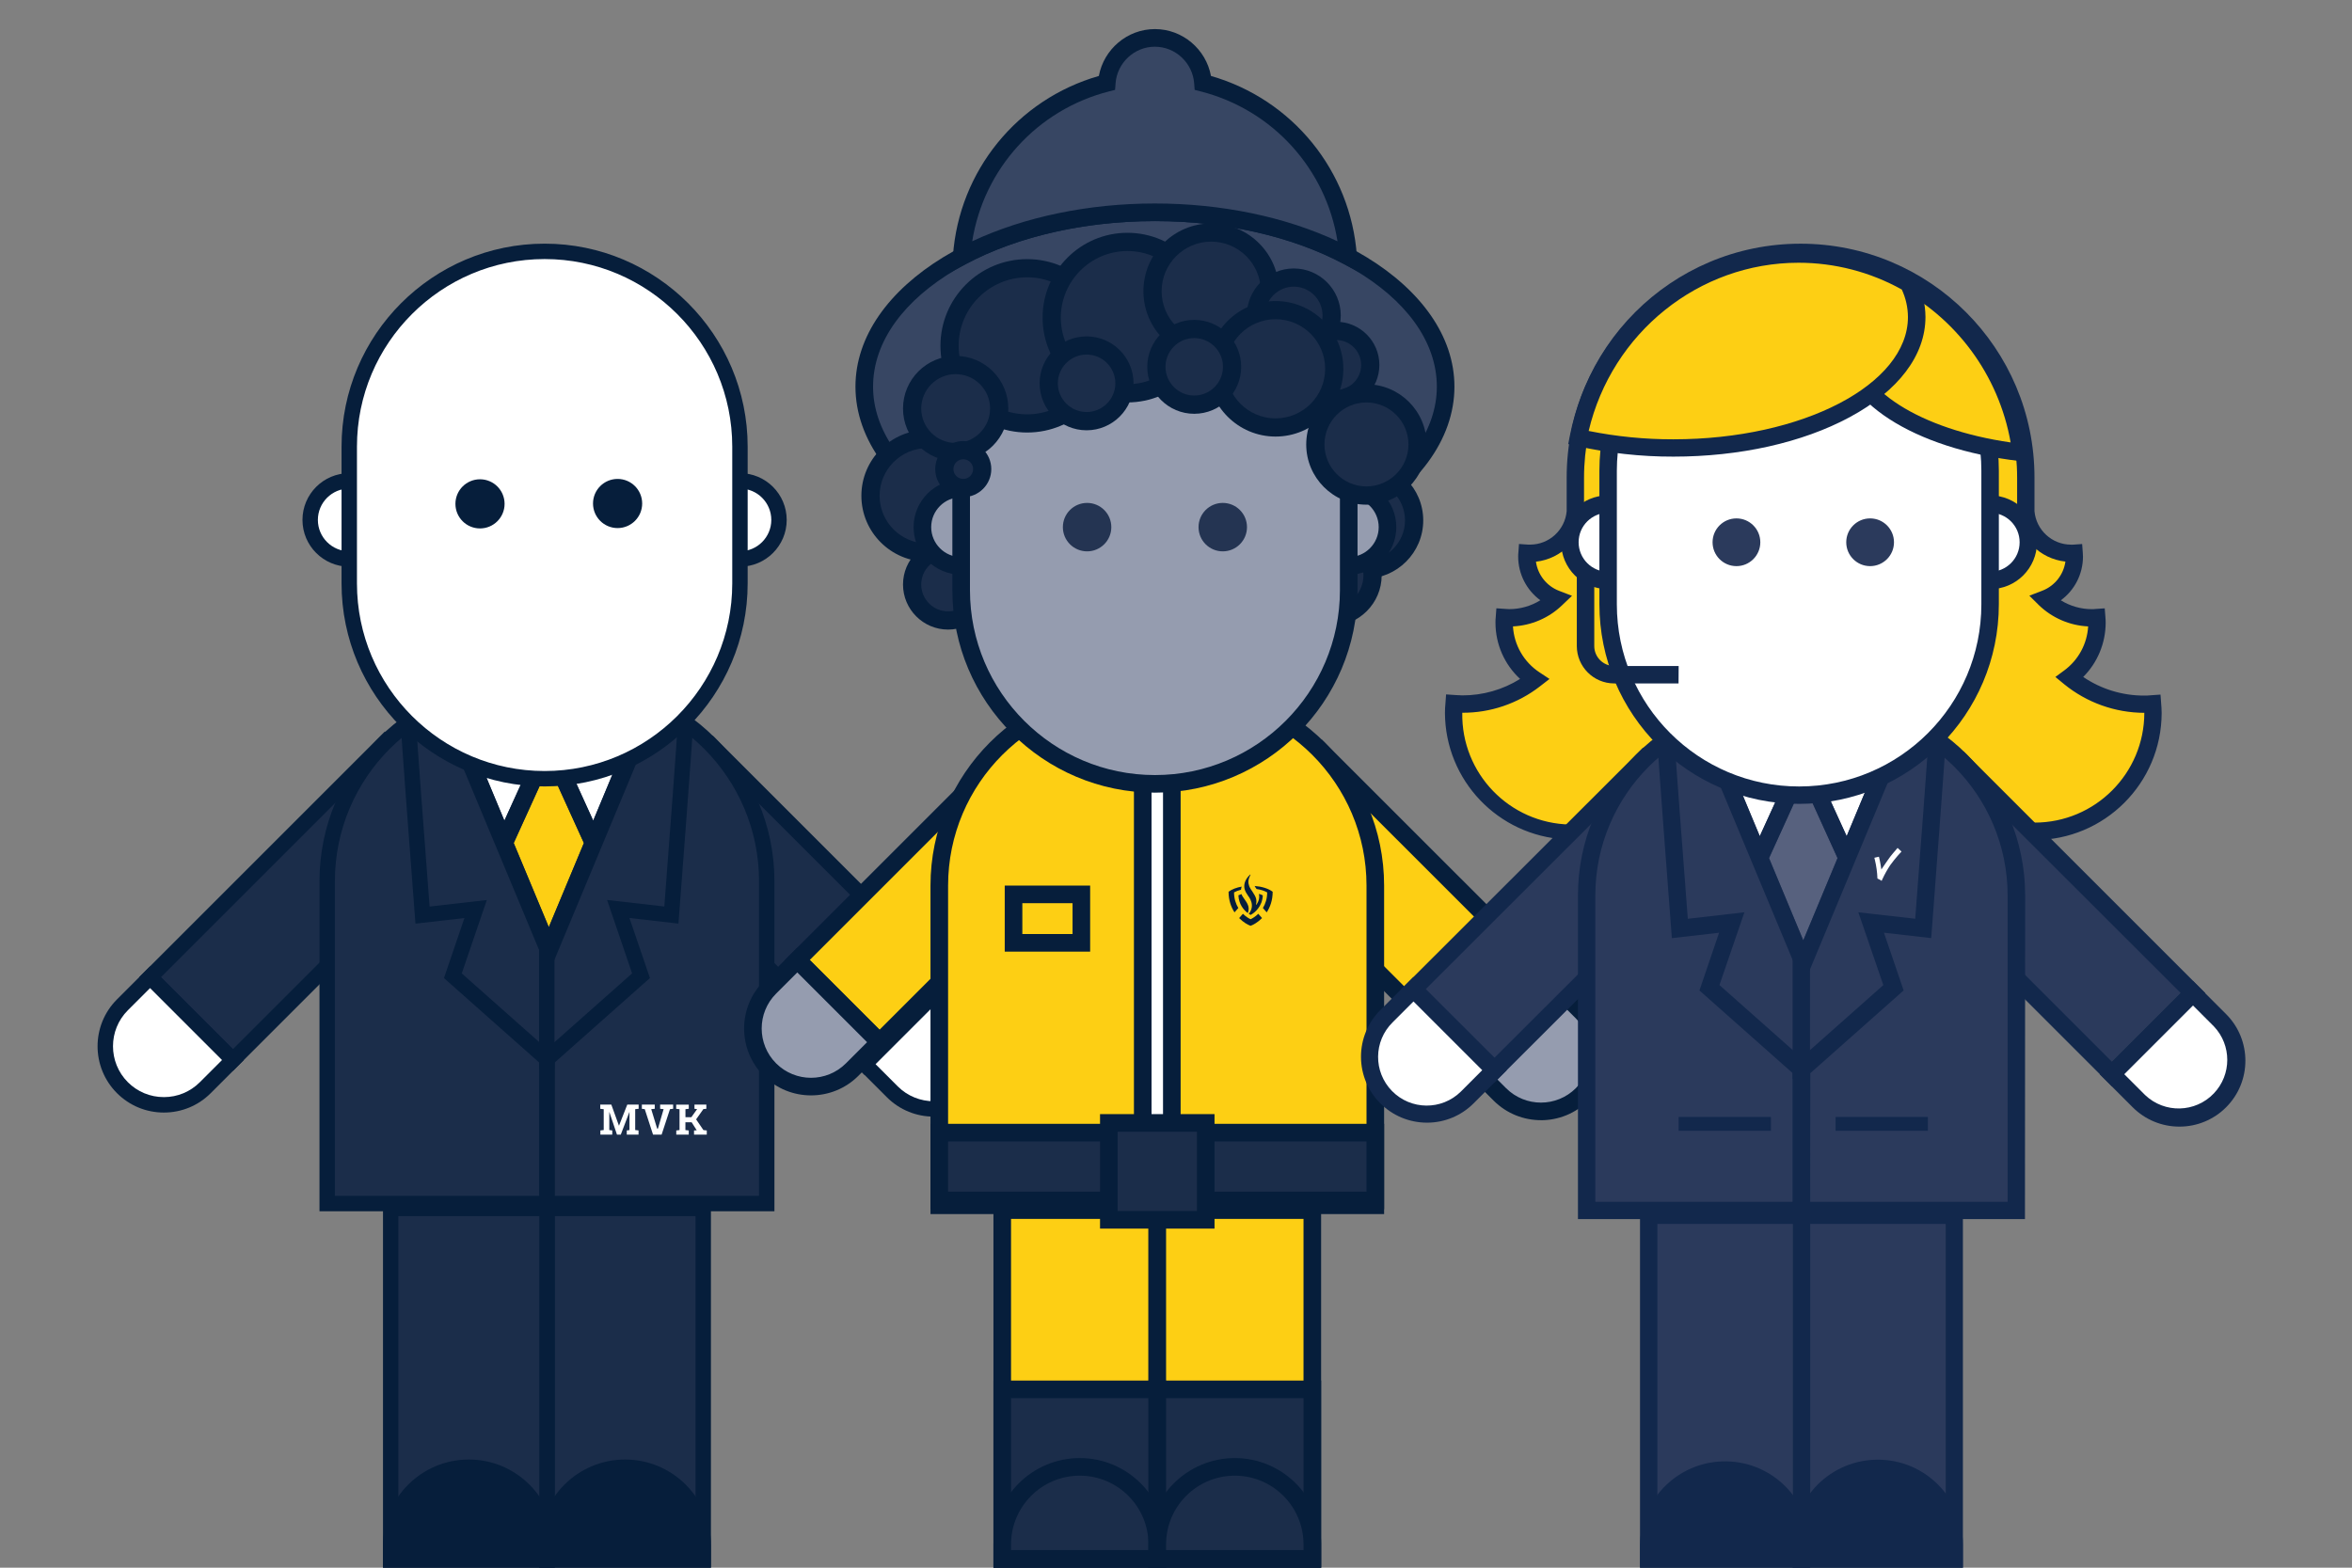 <?xml version="1.0" encoding="UTF-8"?><svg id="a" xmlns="http://www.w3.org/2000/svg" width="600" height="400" viewBox="0 0 600 400"><rect x="0" y="0" width="600" height="400" fill="#808080" stroke="none"/><g><g><rect x="158.84" y="216.05" width="84.72" height="29.9" transform="translate(222.27 -74.61) rotate(45)" fill="#1b2d4a"/><path d="M220.58,274.3l-62.69-62.69,23.92-23.92,62.69,62.69-23.92,23.92Zm-57.13-62.69l57.13,57.13,18.36-18.36-57.13-57.13-18.36,18.36Z" fill="#061e3b"/></g><g><path d="M227.5,254.81h9.97c8.25,0,14.95,6.7,14.95,14.95h0c0,8.25-6.7,14.95-14.95,14.95h-9.97v-29.9h0Z" transform="translate(261.03 -90.67) rotate(45)" fill="#fff"/><path d="M238.2,284.91c-4.33,0-8.66-1.65-11.96-4.95l-8.44-8.44,23.92-23.92,8.44,8.44c6.6,6.6,6.6,17.33,0,23.92-3.3,3.3-7.63,4.95-11.96,4.95Zm-14.84-13.38l5.66,5.66c5.06,5.06,13.3,5.06,18.36,0,5.06-5.06,5.06-13.3,0-18.36l-5.66-5.66-18.36,18.36Z" fill="#061e3b"/></g><g><rect x="36.44" y="215" width="84.72" height="29.9" transform="translate(297.12 336.82) rotate(135)" fill="#1b2d4a"/><path d="M59.42,273.25l-23.92-23.92,62.69-62.69,23.92,23.92-62.69,62.69Zm-18.36-23.92l18.36,18.36,57.13-57.13-18.36-18.36-57.13,57.13Z" fill="#061e3b"/></g><g><path d="M27.58,253.76h9.97c8.25,0,14.95,6.7,14.95,14.95h0c0,8.25-6.7,14.95-14.95,14.95h-9.97v-29.9h0Z" transform="translate(258.36 430.4) rotate(135)" fill="#fff"/><path d="M41.8,283.87c-4.52,0-8.77-1.76-11.96-4.95-6.6-6.6-6.6-17.33,0-23.92l8.44-8.44,23.92,23.92-8.44,8.44c-3.19,3.19-7.44,4.95-11.96,4.95Zm-3.52-31.76l-5.66,5.66c-5.06,5.06-5.06,13.3,0,18.36,2.45,2.45,5.71,3.8,9.18,3.8s6.73-1.35,9.18-3.8l5.66-5.66-18.36-18.36Z" fill="#061e3b"/></g><g><path d="M133.3,175.02h12.46c27.5,0,49.84,22.33,49.84,49.84v82.23H83.46v-82.23c0-27.51,22.33-49.84,49.84-49.84Z" fill="#1b2d4a"/><path d="M197.56,309.05H81.5v-84.19c0-28.56,23.24-51.8,51.8-51.8h12.46c28.56,0,51.8,23.24,51.8,51.8v84.19Zm-112.13-3.93h108.2v-80.26c0-26.4-21.47-47.87-47.87-47.87h-12.46c-26.4,0-47.87,21.47-47.87,47.87v80.26Z" fill="#061e3b"/></g><path d="M141.5,305.87h-3.93v-36.51l23.68-21-6.38-18.73,14.6,1.67c1.38-18.13,3.3-43.73,3.32-45.04h3.93c0,1.59-3.13,42.69-3.49,47.37l-.16,2.03-12.49-1.43,5.22,15.32-24.31,21.57v34.74Z" fill="#061e3b"/><path d="M141.5,305.87h-3.93v-34.74l-24.31-21.57,5.22-15.32-12.49,1.43-.16-2.03c-.36-4.68-3.49-45.79-3.49-47.36h3.93c.02,1.3,1.94,26.9,3.32,45.03l14.6-1.67-6.39,18.73,23.68,21v36.51Z" fill="#061e3b"/><g><rect x="139.53" y="308.33" width="39.87" height="89.7" fill="#1b2d4a"/><path d="M181.36,400h-43.8v-93.64h43.8v93.64Zm-39.87-3.93h35.94v-85.77h-35.94v85.77Z" fill="#061e3b"/></g><g><rect x="99.66" y="308.33" width="39.87" height="89.7" fill="#1b2d4a"/><path d="M141.5,400h-43.8v-93.64h43.8v93.64Zm-39.87-3.93h35.94v-85.77h-35.94v85.77Z" fill="#061e3b"/></g><g><path d="M119.6,374.36h0c11,0,19.93,8.93,19.93,19.93v3.74h-39.87v-3.74c0-11,8.93-19.93,19.93-19.93Z" fill="#061e3b"/><path d="M141.5,400h-43.8v-5.7c0-12.08,9.82-21.9,21.9-21.9s21.9,9.82,21.9,21.9v5.7Zm-39.87-3.93h35.94v-1.77c0-9.91-8.06-17.97-17.97-17.97s-17.97,8.06-17.97,17.97v1.77Z" fill="#061e3b"/></g><g><path d="M159.46,374.36h0c11,0,19.93,8.93,19.93,19.93v3.74h-39.87v-3.74c0-11,8.93-19.93,19.93-19.93Z" fill="#061e3b"/><path d="M181.36,400h-43.8v-5.7c0-12.08,9.82-21.9,21.9-21.9s21.9,9.82,21.9,21.9v5.7Zm-39.87-3.93h35.94v-1.77c0-9.91-8.06-17.97-17.97-17.97s-17.97,8.06-17.97,17.97v1.77Z" fill="#061e3b"/></g><rect x="137.52" y="240.92" width="3.93" height="31.78" fill="#061e3b"/><g><polygon points="159.82 189 151.33 209.39 142.06 189 159.82 189" fill="#fff"/><polygon points="137.94 189 128.67 209.39 120.18 189 137.94 189" fill="#fff"/><polygon points="131.05 215.1 140 195.42 148.95 215.1 140 236.57 131.05 215.1" fill="#fdcf14"/><path d="M113.38,184.47l26.62,63.88,26.62-63.88h-53.23Zm46.44,4.53l-8.49,20.39-9.27-20.39h17.76Zm-21.88,0l-9.27,20.39-8.49-20.39h17.76Zm-6.89,26.1l8.95-19.68,8.95,19.68-8.95,21.47-8.95-21.47Z" fill="#061e3b"/></g><circle cx="89.09" cy="132.66" r="9.97" fill="#fff"/><path d="M89.09,144.59c-6.58,0-11.93-5.35-11.93-11.93s5.35-11.93,11.93-11.93,11.93,5.35,11.93,11.93-5.35,11.93-11.93,11.93Zm0-19.93c-4.41,0-8,3.59-8,8s3.59,8,8,8,8-3.59,8-8-3.59-8-8-8Z" fill="#061e3b"/><circle cx="188.76" cy="132.66" r="9.97" fill="#fff"/><path d="M188.76,144.59c-6.58,0-11.93-5.35-11.93-11.93s5.35-11.93,11.93-11.93,11.93,5.35,11.93,11.93-5.35,11.93-11.93,11.93Zm0-19.93c-4.41,0-8,3.59-8,8s3.59,8,8,8,8-3.59,8-8-3.59-8-8-8Z" fill="#061e3b"/><path d="M138.92,64.13h0c27.5,0,49.84,22.33,49.84,49.84v34.89c0,27.5-22.33,49.84-49.84,49.84h0c-27.51,0-49.84-22.33-49.84-49.84v-34.89c0-27.5,22.33-49.84,49.84-49.84Z" fill="#fff"/><path d="M138.93,200.66c-28.56,0-51.8-23.24-51.8-51.8v-34.89c0-28.56,23.24-51.8,51.8-51.8s51.8,23.24,51.8,51.8v34.89c0,28.56-23.24,51.8-51.8,51.8Zm0-134.56c-26.4,0-47.87,21.47-47.87,47.87v34.89c0,26.4,21.47,47.87,47.87,47.87s47.87-21.47,47.87-47.87v-34.89c0-26.4-21.47-47.87-47.87-47.87Z" fill="#061e3b"/><g><circle cx="157.55" cy="128.47" r="6.27" fill="#061e3b"/><circle cx="122.45" cy="128.56" r="6.27" fill="#061e3b"/></g><g><path d="M162.93,282.91c-.39,.06-.68,.09-.89,.1v5.32c.28,.02,.56,.05,.85,.1v1.07h-3v-1.07c.24-.03,.47-.05,.69-.08v-4.67l-2.22,5.82h-.97l-1.96-5.82v4.65c.24,.03,.49,.05,.76,.1v1.07h-3.03v-1.07c.31-.04,.58-.08,.85-.1v-5.31c-.2-.01-.47-.05-.88-.11v-1.07h2.82l1.94,5.37h.02l2.11-5.37h2.9v1.07Z" fill="#fff"/><path d="M171.71,282.91c-.27,.04-.54,.08-.8,.1l-2.13,6.49h-2.19l-2.11-6.5c-.24-.02-.49-.04-.74-.09v-1.07h3.29v1.07c-.32,.04-.59,.06-.9,.09l1.51,4.97h.2l1.45-4.97c-.27-.02-.6-.04-.89-.09v-1.07h3.32v1.07Z" fill="#fff"/><path d="M175.71,282.91c-.3,.04-.57,.08-.85,.1v2.05h1.5l1.48-2.07c-.22-.02-.45-.04-.68-.08v-1.07h3.03v1.07c-.26,.03-.52,.06-.76,.08l-1.85,2.62,1.86,2.73c.27,.03,.56,.05,.86,.1v1.07h-3.25v-1.07c.19-.02,.53-.03,.69-.04l-1.3-2.05h-1.59v1.99c.28,.02,.56,.05,.85,.1v1.07h-3.18v-1.07c.28-.04,.55-.07,.83-.1v-5.32c-.28-.02-.58-.05-.85-.1v-1.07h3.21v1.07Z" fill="#fff"/></g></g><g><g><g><path d="M294.63,54.16c-40.96,0-74.16,19.92-74.16,44.49,0,13.18,9.55,25.01,24.72,33.16v-15.85c0-27.3,22.13-39.55,49.44-39.55s49.44,12.25,49.44,39.55v15.85c15.17-8.15,24.72-19.98,24.72-33.16,0-24.57-33.2-44.49-74.16-44.49Z" fill="#374663"/><path d="M341.82,135.57v-19.61c0-23.36-17.64-37.31-47.19-37.31s-47.19,13.95-47.19,37.31v19.61l-3.31-1.78c-16.46-8.84-25.9-21.65-25.9-35.13,0-25.77,34.27-46.74,76.4-46.74s76.4,20.97,76.4,46.74c0,13.49-9.44,26.29-25.9,35.13l-3.31,1.78Zm-47.19-61.4c31.88,0,51.68,16.01,51.68,41.8v11.98c12.91-7.87,20.23-18.4,20.23-29.28,0-23.3-32.26-42.25-71.91-42.25s-71.91,18.95-71.91,42.25c0,10.88,7.32,21.41,20.23,29.28v-11.98c0-25.78,19.8-41.8,51.68-41.8Z" fill="#061e3b"/></g><g><path d="M294.63,54.16c18.92,0,36.18,4.26,49.28,11.26-1.54-21.46-16.77-39.09-37.01-44.27-.46-6.41-5.74-11.49-12.27-11.49s-11.82,5.08-12.27,11.49c-20.24,5.18-35.48,22.81-37.01,44.27,13.1-7,30.36-11.26,49.28-11.26Z" fill="#374663"/><path d="M242.81,69.32l.29-4.06c1.55-21.66,16.43-39.91,37.22-45.88,1.26-6.82,7.26-11.96,14.3-11.96s13.05,5.13,14.3,11.96c20.79,5.97,35.67,24.22,37.22,45.88l.29,4.06-3.59-1.92c-13.27-7.09-30.4-10.99-48.23-10.99s-34.96,3.9-48.23,10.99l-3.59,1.92Zm51.81-17.4c16.93,0,33.29,3.4,46.58,9.64-2.92-18.43-16.51-33.53-34.87-38.23l-1.57-.4-.12-1.61c-.37-5.27-4.78-9.4-10.03-9.4s-9.66,4.13-10.03,9.4l-.12,1.61-1.57,.4c-18.36,4.7-31.95,19.79-34.87,38.23,13.3-6.23,29.66-9.64,46.58-9.64Z" fill="#061e3b"/></g></g><g><circle cx="241.86" cy="149.15" r="9.18" fill="#1b2d4a"/><path d="M241.86,160.64c-6.34,0-11.5-5.16-11.5-11.5s5.16-11.5,11.5-11.5,11.5,5.16,11.5,11.5-5.16,11.5-11.5,11.5Zm0-18.35c-3.78,0-6.85,3.07-6.85,6.85s3.07,6.85,6.85,6.85,6.85-3.07,6.85-6.85-3.07-6.85-6.85-6.85Z" fill="#061e3b"/></g><g><circle cx="348.2" cy="132.78" r="12.56" fill="#1b2d4a"/><path d="M348.19,147.66c-8.2,0-14.88-6.68-14.88-14.88s6.67-14.88,14.88-14.88,14.88,6.68,14.88,14.88-6.67,14.88-14.88,14.88Zm0-25.11c-5.64,0-10.23,4.59-10.23,10.23s4.59,10.23,10.23,10.23,10.23-4.59,10.23-10.23-4.59-10.23-10.23-10.23Z" fill="#061e3b"/></g><g><circle cx="339.52" cy="146.79" r="10.62" fill="#1b2d4a"/><path d="M339.52,159.73c-7.14,0-12.95-5.81-12.95-12.95s5.81-12.95,12.95-12.95,12.95,5.81,12.95,12.95-5.81,12.95-12.95,12.95Zm0-21.25c-4.58,0-8.3,3.72-8.3,8.3s3.72,8.3,8.3,8.3,8.3-3.72,8.3-8.3-3.72-8.3-8.3-8.3Z" fill="#061e3b"/></g><g><circle cx="236.55" cy="126.5" r="14.49" fill="#1b2d4a"/><path d="M236.55,143.31c-9.27,0-16.81-7.54-16.81-16.81s7.54-16.81,16.81-16.81,16.81,7.54,16.81,16.81-7.54,16.81-16.81,16.81Zm0-28.97c-6.71,0-12.16,5.46-12.16,12.16s5.46,12.16,12.16,12.16,12.16-5.46,12.16-12.16-5.46-12.16-12.16-12.16Z" fill="#061e3b"/></g><g><circle cx="245.19" cy="134.5" r="9.89" fill="#959caf"/><path d="M245.19,146.63c-6.69,0-12.13-5.44-12.13-12.13s5.44-12.13,12.13-12.13,12.13,5.44,12.13,12.13-5.44,12.13-12.13,12.13Zm0-19.77c-4.21,0-7.64,3.43-7.64,7.64s3.43,7.64,7.64,7.64,7.64-3.43,7.64-7.64-3.43-7.64-7.64-7.64Z" fill="#061e3b"/></g><g><rect x="255.68" y="308.77" width="39.55" height="88.99" fill="#fdcf14"/><path d="M297.47,400h-44.04v-93.48h44.04v93.48Zm-39.55-4.49h35.06v-84.5h-35.06v84.5Z" fill="#061e3b"/></g><g><rect x="295.23" y="308.77" width="39.55" height="88.99" fill="#fdcf14"/><path d="M337.02,400h-44.04v-93.48h44.04v93.48Zm-39.55-4.49h35.06v-84.5h-35.06v84.5Z" fill="#061e3b"/></g><g><rect x="314.38" y="217.22" width="84.04" height="29.66" transform="translate(268.44 -184.04) rotate(44.99)" fill="#fdcf14"/><path d="M375.63,275.43l-62.61-62.6,24.15-24.15,62.61,62.6-24.15,24.15Zm-56.26-62.6l56.26,56.25,17.8-17.8-56.26-56.25-17.8,17.8Z" fill="#061e3b"/></g><g><path d="M382.5,255.67h9.89c8.19,0,14.83,6.65,14.83,14.83h0c0,8.19-6.65,14.83-14.83,14.83h-9.89v-29.66h0Z" transform="translate(306.88 -199.97) rotate(44.99)" fill="#959caf"/><path d="M393.11,285.82c-4.37,0-8.75-1.66-12.08-4.99l-8.58-8.58,24.15-24.15,8.58,8.58c6.66,6.66,6.66,17.49,0,24.15-3.33,3.33-7.7,4.99-12.07,5Zm-14.31-13.57l5.4,5.4c4.91,4.91,12.89,4.91,17.8,0,4.91-4.91,4.91-12.89,0-17.8l-5.4-5.4-17.8,17.8Z" fill="#061e3b"/></g><g><rect x="201.57" y="210.88" width="84.04" height="29.66" transform="translate(575.45 213.07) rotate(135)" fill="#fdcf14"/><path d="M224.37,269.09l-24.15-24.15,62.6-62.6,24.15,24.15-62.6,62.6Zm-17.8-24.15l17.8,17.8,56.25-56.25-17.8-17.8-56.25,56.25Z" fill="#061e3b"/></g><g><path d="M192.78,249.34h9.89c8.19,0,14.83,6.65,14.83,14.83h0c0,8.19-6.65,14.83-14.83,14.83h-9.89v-29.66h0Z" transform="translate(536.99 305.91) rotate(135)" fill="#959caf"/><path d="M206.89,279.49c-4.37,0-8.74-1.66-12.07-4.99-6.66-6.66-6.66-17.49,0-24.15l8.58-8.58,24.15,24.15-8.58,8.58c-3.33,3.33-7.7,4.99-12.08,4.99Zm-3.5-31.37l-5.4,5.4c-4.91,4.91-4.91,12.89,0,17.8,4.91,4.91,12.89,4.91,17.8,0l5.4-5.4-17.8-17.8Z" fill="#061e3b"/></g><g><path d="M289.05,176.52h12.36c27.29,0,49.44,22.15,49.44,49.44v81.57h-111.23v-81.57c0-27.29,22.15-49.44,49.44-49.44Z" fill="#fdcf14"/><path d="M353.09,309.78h-115.72v-83.82c0-28.5,23.18-51.68,51.68-51.68h12.36c28.5,0,51.68,23.19,51.68,51.68v83.82Zm-111.23-4.49h106.74v-79.33c0-26.02-21.17-47.19-47.19-47.19h-12.36c-26.02,0-47.19,21.17-47.19,47.19v79.33Z" fill="#061e3b"/></g><g><rect x="239.61" y="288.99" width="111.23" height="17.3" fill="#1b2d4a"/><path d="M353.09,308.54h-115.72v-21.79h115.72v21.79Zm-111.23-4.49h106.74v-12.81h-106.74v12.81Z" fill="#061e3b"/></g><g><rect x="239.61" y="242.67" width="111.23" height="7.42" transform="translate(48.85 541.61) rotate(-90)" fill="#fff"/><path d="M301.18,304.24h-11.91v-115.72h11.91v115.72Zm-7.42-4.49h2.93v-106.74h-2.93v106.74Z" fill="#061e3b"/></g><g><rect x="282.87" y="286.52" width="24.72" height="24.72" fill="#1b2d4a"/><path d="M309.83,313.48h-29.21v-29.21h29.21v29.21Zm-24.72-4.49h20.23v-20.23h-20.23v20.23Z" fill="#061e3b"/></g><g><rect x="255.68" y="354.5" width="39.55" height="43.26" fill="#1b2d4a"/><path d="M297.47,400h-44.04v-47.75h44.04v47.75Zm-39.55-4.49h35.06v-38.77h-35.06v38.77Z" fill="#061e3b"/></g><g><path d="M275.45,374.27h0c10.91,0,19.77,8.86,19.77,19.77v3.71h-39.55v-3.71c0-10.91,8.86-19.77,19.77-19.77Z" fill="#1b2d4a"/><path d="M297.47,400h-44.04v-5.95c0-12.14,9.88-22.02,22.02-22.02s22.02,9.88,22.02,22.02v5.95Zm-39.55-4.49h35.06v-1.46c0-9.67-7.86-17.53-17.53-17.53s-17.53,7.86-17.53,17.53v1.46Z" fill="#061e3b"/></g><g><rect x="295.23" y="354.5" width="39.55" height="43.26" fill="#1b2d4a"/><path d="M337.02,400h-44.04v-47.75h44.04v47.75Zm-39.55-4.49h35.06v-38.77h-35.06v38.77Z" fill="#061e3b"/></g><g><path d="M315,374.27h0c10.91,0,19.77,8.86,19.77,19.77v3.71h-39.55v-3.71c0-10.91,8.86-19.77,19.77-19.77Z" fill="#1b2d4a"/><path d="M337.02,400h-44.04v-5.95c0-12.14,9.88-22.02,22.02-22.02s22.02,9.88,22.02,22.02v5.95Zm-39.55-4.49h35.06v-1.46c0-9.67-7.86-17.53-17.53-17.53s-17.53,7.86-17.53,17.53v1.46Z" fill="#061e3b"/></g><g><circle cx="344.07" cy="134.5" r="9.89" fill="#959caf"/><path d="M344.07,146.63c-6.69,0-12.13-5.44-12.13-12.13s5.44-12.13,12.13-12.13,12.13,5.44,12.13,12.13-5.44,12.13-12.13,12.13Zm0-19.77c-4.21,0-7.64,3.43-7.64,7.64s3.43,7.64,7.64,7.64,7.64-3.43,7.64-7.64-3.43-7.64-7.64-7.64Z" fill="#061e3b"/></g><g><rect x="245.19" y="66.52" width="98.87" height="133.48" rx="49.44" ry="49.44" fill="#959caf"/><path d="M294.63,202.25c-28.5,0-51.68-23.19-51.68-51.68v-34.61c0-28.5,23.18-51.68,51.68-51.68s51.68,23.19,51.68,51.68v34.61c0,28.5-23.18,51.68-51.68,51.68Zm0-133.48c-26.02,0-47.19,21.17-47.19,47.19v34.61c0,26.02,21.17,47.19,47.19,47.19s47.19-21.17,47.19-47.19v-34.61c0-26.02-21.17-47.19-47.19-47.19Z" fill="#061e3b"/></g><circle cx="311.93" cy="134.5" r="6.18" fill="#243452"/><circle cx="277.32" cy="134.5" r="6.18" fill="#243452"/><path d="M278.1,242.81h-21.79v-16.85h21.79v16.85Zm-17.3-4.49h12.81v-7.87h-12.81v7.87Z" fill="#061e3b"/><g><circle cx="262.03" cy="88.24" r="19.8" fill="#1b2d4a"/><path d="M262.03,110.36c-12.2,0-22.12-9.92-22.12-22.12s9.92-22.12,22.12-22.12,22.12,9.92,22.12,22.12-9.92,22.12-22.12,22.12Zm0-39.6c-9.64,0-17.48,7.84-17.48,17.48s7.84,17.48,17.48,17.48,17.48-7.84,17.48-17.48-7.84-17.48-17.48-17.48Z" fill="#061e3b"/></g><g><circle cx="287.61" cy="81.04" r="19.32" fill="#1b2d4a"/><path d="M287.61,102.68c-11.93,0-21.64-9.71-21.64-21.64s9.71-21.64,21.64-21.64,21.64,9.71,21.64,21.64-9.71,21.64-21.64,21.64Zm0-38.63c-9.37,0-16.99,7.62-16.99,16.99s7.62,16.99,16.99,16.99,16.99-7.62,16.99-16.99-7.62-16.99-16.99-16.99Z" fill="#061e3b"/></g><g><circle cx="308.99" cy="74.3" r="14.97" fill="#1b2d4a"/><path d="M308.98,91.59c-9.54,0-17.29-7.76-17.29-17.29s7.76-17.29,17.29-17.29,17.29,7.76,17.29,17.29-7.76,17.29-17.29,17.29Zm0-29.94c-6.97,0-12.65,5.67-12.65,12.65s5.67,12.65,12.65,12.65,12.65-5.67,12.65-12.65-5.67-12.65-12.65-12.65Z" fill="#061e3b"/></g><g><circle cx="330.05" cy="80.47" r="9.66" fill="#1b2d4a"/><path d="M330.05,92.46c-6.61,0-11.98-5.38-11.98-11.98s5.38-11.98,11.98-11.98,11.98,5.38,11.98,11.98-5.38,11.98-11.98,11.98Zm0-19.32c-4.04,0-7.33,3.29-7.33,7.33s3.29,7.33,7.33,7.33,7.33-3.29,7.33-7.33-3.29-7.33-7.33-7.33Z" fill="#061e3b"/></g><g><circle cx="340.86" cy="93.13" r="8.69" fill="#1b2d4a"/><path d="M340.86,104.14c-6.07,0-11.01-4.94-11.01-11.02s4.94-11.02,11.01-11.02,11.02,4.94,11.02,11.02-4.94,11.02-11.02,11.02Zm0-17.38c-3.51,0-6.37,2.86-6.37,6.37s2.86,6.37,6.37,6.37,6.37-2.86,6.37-6.37-2.86-6.37-6.37-6.37Z" fill="#061e3b"/></g><g><circle cx="348.58" cy="113.41" r="13.04" fill="#1b2d4a"/><path d="M348.58,128.77c-8.47,0-15.36-6.89-15.36-15.36s6.89-15.36,15.36-15.36,15.36,6.89,15.36,15.36-6.89,15.36-15.36,15.36Zm0-26.08c-5.91,0-10.71,4.81-10.71,10.71s4.81,10.71,10.71,10.71,10.72-4.81,10.72-10.71-4.81-10.71-10.72-10.71Z" fill="#061e3b"/></g><g><circle cx="243.79" cy="104.24" r="11.11" fill="#1b2d4a"/><path d="M243.79,117.67c-7.41,0-13.43-6.03-13.43-13.43s6.02-13.43,13.43-13.43,13.43,6.03,13.43,13.43-6.02,13.43-13.43,13.43Zm0-22.21c-4.84,0-8.78,3.94-8.78,8.78s3.94,8.78,8.78,8.78,8.78-3.94,8.78-8.78-3.94-8.78-8.78-8.78Z" fill="#061e3b"/></g><g><circle cx="245.72" cy="119.69" r="4.83" fill="#1b2d4a"/><path d="M245.73,126.84c-3.94,0-7.15-3.21-7.15-7.15s3.21-7.15,7.15-7.15,7.15,3.21,7.15,7.15-3.21,7.15-7.15,7.15Zm0-9.66c-1.38,0-2.51,1.12-2.51,2.51s1.13,2.51,2.51,2.51,2.51-1.12,2.51-2.51-1.12-2.51-2.51-2.51Z" fill="#061e3b"/></g><g><circle cx="325.4" cy="94.09" r="14.97" fill="#1b2d4a"/><path d="M325.4,111.39c-9.54,0-17.29-7.76-17.29-17.29s7.76-17.29,17.29-17.29,17.29,7.76,17.29,17.29-7.76,17.29-17.29,17.29Zm0-29.94c-6.97,0-12.65,5.67-12.65,12.65s5.67,12.65,12.65,12.65,12.65-5.67,12.65-12.65-5.67-12.65-12.65-12.65Z" fill="#061e3b"/></g><g><circle cx="277.2" cy="97.81" r="9.66" fill="#1b2d4a"/><path d="M277.19,109.79c-6.61,0-11.98-5.38-11.98-11.98s5.38-11.98,11.98-11.98,11.98,5.38,11.98,11.98-5.38,11.98-11.98,11.98Zm0-19.32c-4.04,0-7.33,3.29-7.33,7.33s3.29,7.33,7.33,7.33,7.34-3.29,7.34-7.33-3.29-7.33-7.34-7.33Z" fill="#061e3b"/></g><g><circle cx="304.65" cy="93.6" r="9.66" fill="#1b2d4a"/><path d="M304.65,105.58c-6.61,0-11.98-5.38-11.98-11.98s5.38-11.98,11.98-11.98,11.98,5.38,11.98,11.98-5.38,11.98-11.98,11.98Zm0-19.32c-4.04,0-7.33,3.29-7.33,7.33s3.29,7.33,7.33,7.33,7.33-3.29,7.33-7.33-3.29-7.33-7.33-7.33Z" fill="#061e3b"/></g><g><path d="M318.32,230.85c-.41-1.02-1.31-1.82-1.61-2.72-.28,.09-.55,.19-.79,.31,.1,2.3,1.37,3.77,2.4,4.54,.33-.92,.25-1.51,0-2.14Z" fill="#061e3b"/><path d="M320.57,226.84c1.01,.14,1.95,.43,2.69,.86,0,1.62-.46,2.94-1.09,3.98l.97,1.11c.88-1.34,1.52-3.08,1.52-5.26-1.14-.85-2.83-1.34-4.61-1.47,.14,.26,.33,.54,.52,.79Z" fill="#061e3b"/><path d="M314.81,227.7c0,1.62,.46,2.94,1.09,3.98l-.97,1.11c-.88-1.34-1.52-3.08-1.52-5.26,.86-.64,2.05-1.08,3.34-1.31-.09,.28-.15,.55-.17,.8-.66,.16-1.27,.39-1.78,.68Z" fill="#061e3b"/><path d="M319.03,236.22c-.71-.24-1.85-.88-2.92-1.97l.96-1.1c.71,.7,1.44,1.16,1.96,1.39,.52-.23,1.25-.69,1.96-1.39l.96,1.1c-1.07,1.08-2.21,1.72-2.92,1.97Z" fill="#061e3b"/><path d="M320.5,230.84c.8-1.08,.79-2.11,.66-2.76,.36,.1,.69,.22,.98,.37-.12,2.88-2.09,4.47-3.11,5-.14-.07-.3-.17-.47-.28,1.79-2.21,.06-4.3-.25-4.73-.31-.43-.69-1.07-.82-1.65-.21-.95-.05-2.27,1.43-3.65l.1,.04c-.71,1.33-.63,2.08-.34,2.92,.33,.91,1.51,2.13,1.76,3.23,.1,.42,.11,.94-.04,1.5l.08,.02Z" fill="#061e3b"/></g></g><path d="M549.08,179.53c-.7,.05-1.4,.11-2.12,.11-6.97,.01-13.72-2.4-19.1-6.82,4.45-3.24,7.1-8.4,7.12-13.9,0-.45,0-.91-.06-1.35-.41,0-.81,.05-1.22,.05-4.44,0-8.72-1.71-11.94-4.78,4.48-1.71,7.44-6,7.44-10.79,0-.31,0-.6-.05-.91-.27,0-.54,.05-.81,.05-6.06,.02-11.11-4.65-11.56-10.69v-8.66c0-31.73-25.73-57.46-57.46-57.46s-57.46,25.73-57.46,57.46v8.67c-.47,6.02-5.5,10.67-11.54,10.65-.27,0-.55,0-.81-.05v.91c0,4.79,2.96,9.08,7.43,10.79-3.21,3.07-7.49,4.78-11.94,4.78-.41,0-.81,0-1.21-.05,0,.45-.07,.91-.07,1.35,0,5.82,2.92,11.25,7.78,14.46-5.28,4.1-11.78,6.31-18.47,6.3-.71,0-1.41-.05-2.12-.11-.05,.78-.12,1.56-.12,2.35-.29,16.7,13.01,30.47,29.71,30.76,16.7,.29,30.47-13.01,30.76-29.71,0-.35,0-.7,0-1.05v-.61h57.49v.61c-.29,16.7,13.01,30.47,29.71,30.76,16.7,.29,30.47-13.01,30.76-29.71,0-.35,0-.7,0-1.05-.03-.79-.09-1.56-.15-2.35Z" fill="#fdcf14"/><path d="M518.97,214.33c-17.29-.02-31.53-13.58-32.41-30.85h-53.09c-.95,17.9-16.22,31.64-34.12,30.69-17.19-.91-30.68-15.08-30.74-32.29,0-.91,.06-1.76,.13-2.51l.16-2.19,2.46,.17c.59,0,1.16,.08,1.7,.08,5.2,.01,10.31-1.44,14.72-4.2-4-3.69-6.27-8.87-6.28-14.31,0-.52,0-1.02,.07-1.52l.16-2.19,2.37,.16c.3,0,.59,.05,.91,.05,2.8,0,5.55-.78,7.93-2.26-3.53-2.6-5.63-6.71-5.65-11.1,0-.36,0-.72,.05-1.06l.16-2.2,2.31,.16h.55c4.83-.02,8.86-3.71,9.3-8.52v-8.58c0-32.96,26.7-59.68,59.66-59.68,32.96,0,59.68,26.7,59.68,59.66v8.6c.44,4.82,4.47,8.51,9.31,8.53,.18,0,.36,0,.54,0l2.31-.16,.16,2.2c0,.35,.05,.7,.05,1.06-.02,4.39-2.11,8.5-5.65,11.1,2.38,1.48,5.13,2.26,7.93,2.26,.3,0,.6,0,.91-.05l2.36-.16,.17,2.19c.05,.5,.07,1,.07,1.52-.02,5.18-2.08,10.14-5.73,13.8,4.59,3.11,10.01,4.77,15.55,4.75,.55,0,1.12,0,1.71-.08l2.46-.17,.16,2.19c.06,.81,.13,1.64,.13,2.51-.04,17.91-14.57,32.41-32.49,32.41Zm-89.97-35.28h62.03l-.05,2.27v.38c0,.06,0,.12,0,.18,0,15.48,12.56,28.01,28.03,28.01,15.46,0,28-12.54,28.01-28.01h0c-7.47-.02-14.7-2.61-20.48-7.33l-2.21-1.82,2.29-1.69c3.59-2.65,5.81-6.76,6.07-11.21-4.68-.22-9.12-2.13-12.51-5.37l-2.49-2.47,3.28-1.26c3.18-1.22,5.44-4.07,5.92-7.44-6.59-.71-11.75-5.98-12.32-12.58v-8.83c0-30.51-24.73-55.24-55.24-55.24s-55.24,24.73-55.24,55.24h0v8.83c-.55,6.6-5.69,11.88-12.27,12.61,.48,3.37,2.74,6.22,5.92,7.44l3.28,1.26-2.54,2.42c-3.38,3.25-7.83,5.16-12.52,5.39,.28,4.75,2.78,9.09,6.75,11.71l2.57,1.7-2.44,1.89c-5.66,4.4-12.64,6.77-19.81,6.73h0c-.28,15.47,12.04,28.24,27.51,28.52,15.47,.28,28.24-12.04,28.52-27.51,0-.34,0-.67,0-1.01,0-.06,0-.12,0-.18v-.39l-.07-2.24Z" fill="#12284c"/><rect x="505.22" y="193.08" width="29.23" height="82.81" transform="translate(-13.55 436.26) rotate(-45)" fill="#2b3a5c"/><path d="M538.77,277.18l-61.68-61.68,23.8-23.8,61.68,61.68-23.8,23.8Zm-55.42-61.68l55.42,55.42,17.54-17.54-55.42-55.35-17.54,17.47Z" fill="#12284c"/><path d="M559.44,253.42l6.89,6.89c5.71,5.71,5.71,14.96,0,20.66h0c-5.71,5.71-14.96,5.71-20.66,0l-6.89-6.89h0l20.66-20.66h0Z" fill="#fff"/><path d="M555.99,287.46c-4.47,.01-8.76-1.76-11.92-4.92l-8.45-8.45,23.8-23.8,8.45,8.45c6.57,6.57,6.58,17.22,.01,23.79-3.15,3.16-7.43,4.93-11.89,4.93Zm-14.08-13.37l5.32,5.32c4.96,4.72,12.81,4.53,17.53-.43,4.56-4.79,4.56-12.31,0-17.1l-5.32-5.32-17.53,17.53Z" fill="#12284c"/><rect x="358.79" y="218.84" width="82.81" height="29.23" transform="translate(-47.86 351.36) rotate(-45)" fill="#2b3a5c"/><path d="M381.23,276.2l-23.78-23.8,61.69-61.64,23.8,23.8-61.71,61.64Zm-17.53-23.8l17.53,17.5,55.49-55.39-17.54-17.54-55.49,55.43Z" fill="#12284c"/><path d="M381.26,273.07l-6.89,6.89c-5.71,5.71-14.96,5.71-20.66,0h0c-5.71-5.71-5.71-14.96,0-20.66l6.89-6.89h0l20.66,20.66h0Z" fill="#fff"/><path d="M364.03,286.45c-9.3,0-16.83-7.53-16.84-16.82,0-4.47,1.77-8.75,4.93-11.91l8.46-8.45,23.8,23.79-8.46,8.46c-3.15,3.16-7.43,4.94-11.89,4.93Zm-3.44-30.93l-5.32,5.32c-4.89,4.8-4.96,12.65-.16,17.54,4.8,4.89,12.65,4.96,17.54,.16,.05-.05,.1-.1,.15-.15l5.32-5.33-17.53-17.53Z" fill="#12284c"/><path d="M453.47,179.77h12.18c26.9,0,48.71,21.81,48.71,48.71v80.38h-109.6v-80.38c0-26.9,21.81-48.71,48.71-48.71Z" fill="#2b3a5c"/><path d="M516.57,311.06h-114.03v-82.59c0-28.14,22.81-50.95,50.95-50.95h12.18c28.14,0,50.95,22.81,50.95,50.95l-.05,82.59Zm-109.6-4.42h105.18v-78.17c-.03-25.67-20.83-46.47-46.5-46.5h-12.18c-25.67,.03-46.47,20.83-46.5,46.5v78.17Z" fill="#12284c"/><path d="M461.77,307.66h-4.43v-35.82l23.1-20.49-6.37-18.57,14.51,1.64c1.35-17.67,3.2-42.38,3.23-43.67h4.42c0,1.53-2.84,38.86-3.4,46.32l-.18,2.29-12.05-1.38,5.02,14.73-23.81,21.12-.05,33.82Z" fill="#12284c"/><path d="M461.77,307.66h-4.43v-33.82l-23.81-21.12,5.01-14.73-12.05,1.38-.17-2.29c-.57-7.47-3.41-44.8-3.41-46.32h4.43c0,1.33,1.87,26.04,3.22,43.67l14.44-1.66-6.37,18.57,23.1,20.49,.05,35.84Z" fill="#12284c"/><rect x="459.55" y="310.07" width="38.97" height="87.68" fill="#2b3a5c"/><path d="M500.74,400h-43.4v-92.14h43.4v92.14Zm-38.96-4.42h34.57v-83.3h-34.57v83.3Z" fill="#12284c"/><rect x="420.59" y="310.07" width="38.97" height="87.68" fill="#2b3a5c"/><path d="M461.77,400h-43.4v-92.14h43.4v92.14Zm-38.97-4.42h34.57v-83.3h-34.57v83.3Z" fill="#12284c"/><path d="M440.07,374.62h0c10.76,0,19.49,8.72,19.49,19.49h0v3.64h-38.97v-3.64c0-10.76,8.72-19.49,19.49-19.49h0Z" fill="#12284c"/><path d="M461.77,400h-43.4v-5.87c.25-11.99,10.16-21.5,22.15-21.26,11.64,.24,21.02,9.62,21.26,21.26v5.87Zm-38.97-4.42h34.57v-1.45c0-9.55-7.74-17.29-17.29-17.29s-17.29,7.74-17.29,17.29v1.45Z" fill="#12284c"/><path d="M479.04,374.62h0c10.76,0,19.49,8.72,19.49,19.49h0v3.64h-38.97v-3.64c0-10.76,8.72-19.49,19.49-19.49h0Z" fill="#12284c"/><path d="M500.74,400h-43.4v-5.87c0-11.98,9.72-21.69,21.71-21.69,11.98,0,21.68,9.71,21.69,21.69v5.87Zm-38.96-4.42h34.57v-1.45c0-9.55-7.74-17.29-17.29-17.29s-17.29,7.74-17.29,17.29v1.45Z" fill="#12284c"/><rect x="457.3" y="244.18" width="4.43" height="31.07" fill="#12284c"/><polygon points="479.39 193.43 471.09 213.36 462.03 193.43 479.39 193.43" fill="#fff"/><polygon points="458.01 193.43 448.94 213.36 440.64 193.43 458.01 193.43" fill="#fff"/><polygon points="451.27 218.94 460.02 199.71 468.76 218.94 460.02 239.93 451.27 218.94" fill="#57617e"/><path d="M434,189l26.02,62.45,26.02-62.45h-52.04Zm45.39,4.43l-8.3,19.92-9.1-19.92h17.39Zm-21.38,0l-9.1,19.92-8.31-19.92h17.4Zm-6.72,25.53l8.74-19.23,8.73,19.23-8.74,20.99-8.73-20.99Z" fill="#12284c"/><circle cx="410.25" cy="138.36" r="9.74" fill="#fff"/><path d="M410.25,150.32c-6.61,.03-11.98-5.31-12.01-11.92-.03-6.61,5.31-11.98,11.92-12.01,6.61-.03,11.98,5.31,12.01,11.92v.05c0,6.59-5.33,11.93-11.92,11.96Zm0-19.49c-4.16,0-7.54,3.36-7.54,7.52,0,4.16,3.36,7.54,7.52,7.54,4.16,0,7.54-3.36,7.54-7.52,0,0,0-.01,0-.02,0-4.15-3.37-7.51-7.52-7.52Z" fill="#12284c"/><circle cx="507.68" cy="138.36" r="9.74" transform="translate(288.4 616.68) rotate(-80.62)" fill="#fff"/><path d="M507.69,150.32c-6.61,0-11.97-5.35-11.97-11.95,0-6.61,5.35-11.97,11.95-11.97,6.61,0,11.97,5.35,11.97,11.95h0c0,6.61-5.35,11.96-11.95,11.97Zm0-19.49c-4.16,0-7.54,3.36-7.54,7.52,0,4.16,3.36,7.54,7.52,7.54,4.16,0,7.54-3.36,7.54-7.52v-.02c0-4.15-3.37-7.52-7.52-7.52Z" fill="#12284c"/><rect x="410.25" y="71.38" width="97.42" height="131.52" rx="48.71" ry="48.71" fill="#fff"/><path d="M458.96,205.11c-28.14,0-50.95-22.81-50.95-50.95v-34.08c0-28.14,22.81-50.95,50.95-50.95s50.95,22.81,50.95,50.95v34.11c-.02,28.13-22.82,50.92-50.95,50.92Zm0-131.52c-25.67,.03-46.47,20.83-46.5,46.5v34.11c.01,25.68,20.84,46.49,46.52,46.47,25.66-.01,46.46-20.81,46.47-46.47v-34.11c-.03-25.67-20.83-46.47-46.5-46.5Z" fill="#12284c"/><path d="M428.21,174.38h-16.44c-5.25-.01-9.51-4.27-9.52-9.53v-18.47h4.45v18.46c0,2.81,2.28,5.09,5.09,5.09h16.44l-.03,4.44Z" fill="#12284c"/><rect x="428.22" y="285" width="23.55" height="3.53" fill="#12284c"/><rect x="468.26" y="285" width="23.55" height="3.53" fill="#12284c"/><circle cx="477.07" cy="138.36" r="6.09" fill="#2b3a5c"/><circle cx="442.97" cy="138.36" r="6.09" fill="#2b3a5c"/><path d="M515.56,115.43c-25.35-2.91-44.26-14.2-44.26-27.71,0-6.53,4.47-12.53,11.9-17.29,17.69,8.57,29.86,25.5,32.36,45Z" fill="#fdcf14"/><path d="M518.11,117.98l-2.81-.33c-27.21-3.13-46.22-15.47-46.22-29.9,0-7.1,4.47-13.73,12.91-19.19l1.04-.68,1.12,.55c18.41,8.86,31.07,26.47,33.6,46.74l.36,2.81Zm-34.75-45.01c-4.71,3.26-9.84,8.29-9.84,14.78,0,11.48,16.38,21.83,39.4,25.14-3.04-17.22-13.98-32.01-29.56-39.95v.03Z" fill="#12284c"/><path d="M402.65,111.66c5.23-26.72,28.38-46.87,56.17-46.87h0c9.84,0,19.51,2.58,28.04,7.5,1.35,2.67,2.07,5.61,2.09,8.61,0,18.46-27.78,33.42-62.06,33.42-8.15,.02-16.28-.86-24.24-2.65Z" fill="#fdcf14"/><path d="M426.88,116.51c-8.32,.02-16.61-.9-24.73-2.73l-2.09-.48,.41-2.1c5.52-28.2,30.02-48.66,58.34-48.66,10.22,.02,20.25,2.7,29.11,7.78l.66,.35,.29,.61c1.5,2.97,2.3,6.26,2.32,9.59,0,9.78-6.87,18.86-19.34,25.58-12.07,6.5-28.03,10.06-44.97,10.06Zm-21.61-6.55c7.11,1.43,14.35,2.15,21.61,2.13,33,0,59.84-14,59.84-31.2-.01-2.43-.55-4.82-1.57-7.02-8.06-4.48-17.12-6.83-26.34-6.83-25.45,0-47.64,17.9-53.54,42.93Z" fill="#12284c"/><path d="M479.85,224.62l-.86-.44h-.05c-.06-1.6-.27-3.19-.65-4.75h0c-.07-.32-.12-.5-.12-.5h0v-.08l1.11-.25h.06v.08c.26,.99,.52,2.6,.6,3.18h0l.14-.22h0l.54-.8h0l.91-1.32h0c.43-.63,.89-1.24,1.39-1.82h0l1.11-1.3h0l.05-.05,.98,.91v.05l-.26,.27h0c-.17,.18-.41,.44-.68,.75h0c-.55,.64-1.27,1.5-1.94,2.44h0c-.75,1.13-1.4,2.31-1.97,3.53h0l-.18,.39h0v.07h-.06l-.13-.15Z" fill="#fff"/></svg>